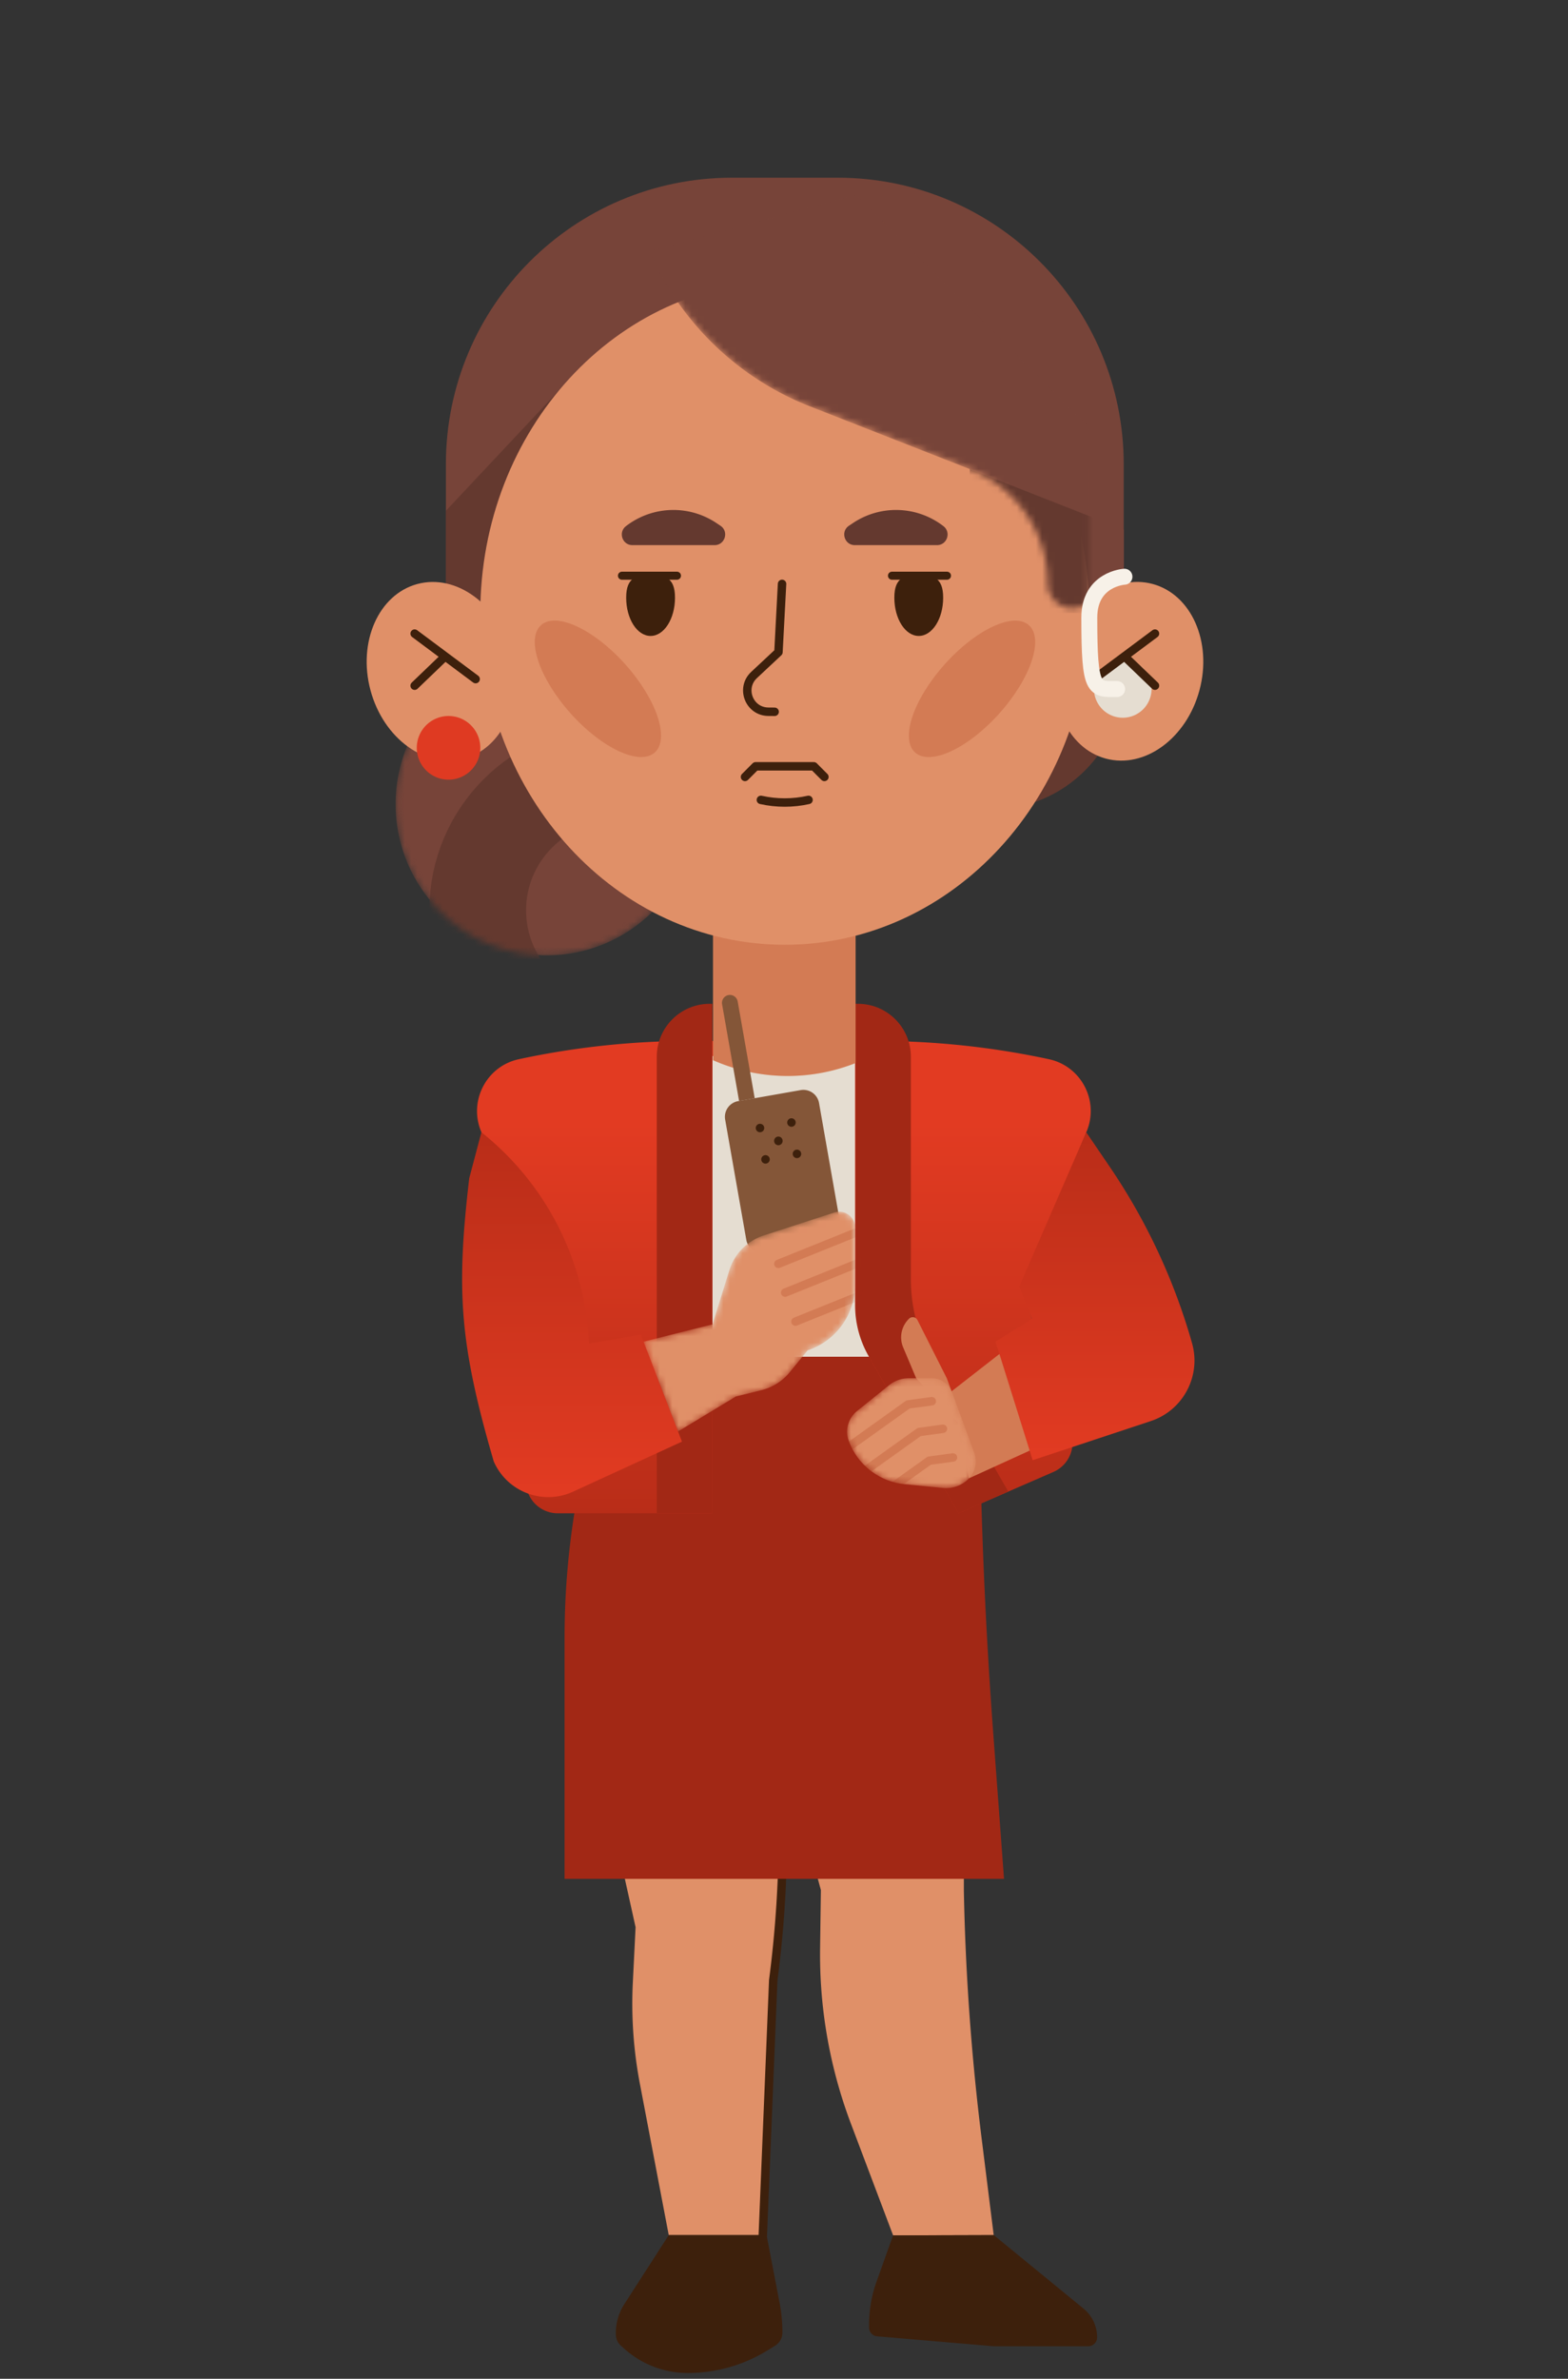 <svg xmlns="http://www.w3.org/2000/svg" width="246" height="373" fill="none" viewBox="0 0 246 373"><rect x="0" y="0" width="246" height="373" fill="#333333" stroke="none"/><path fill="#E09068" d="m96.393 287.219 3.322 14.979-.432 8.663a67 67 0 0 0 1.097 15.829l4.535 23.776h14.752l1.637-39.946a178 178 0 0 0 1.362-15.861l.307-7.44zm29.903 0 2.492 9.154-.125 9.063a75 75 0 0 0 4.835 27.562l6.62 17.518 15.782-.042-1.877-15.021a372 372 0 0 1-2.808-39.072v-9.154h-24.919z"/><path fill="#3D200C" d="m155.901 350.465 14.087 11.526a5.82 5.82 0 0 1 2.135 4.51c0 .774-.623 1.398-1.395 1.398h-14.827l-18.291-1.556a1.384 1.384 0 0 1-1.263-1.34 20.1 20.1 0 0 1 1.163-7.207l2.6-7.281zm-35.635 0h-15.341L97.947 361.3a8.37 8.37 0 0 0-1.329 4.511v.208c0 .69.29 1.348.806 1.805l.531.475a14.93 14.93 0 0 0 9.943 3.795c4.428 0 8.764-1.232 12.526-3.554l1.18-.724a2.42 2.42 0 0 0 1.146-2.064c0-1.589-.149-3.179-.457-4.743z"/><path stroke="#3D200C" stroke-linecap="round" stroke-linejoin="round" stroke-miterlimit="10" stroke-width="1.325" d="m119.676 350.466 1.636-39.946a178 178 0 0 0 1.362-15.861l.299-7.44"/><path fill="#A22815" d="M157.518 294.611H88.575v-37.815c0-12.441 1.86-24.816 5.507-36.708l4.46-14.522h54.823l.424 22.561a793 793 0 0 0 1.993 43.033z"/><path fill="url(#a)" d="m150.384 237.288-14.055-24.55h-24.545l-.025 24.55H87.496a4.99 4.99 0 0 1-4.942-4.361l-7.02-55.382c-2.093-4.819.74-10.361 5.873-11.46a128.3 128.3 0 0 1 26.963-2.862h29.222c9.062 0 18.1.957 26.962 2.862 5.134 1.099 7.975 6.641 5.873 11.46l-10.076 24.791 7.642 22.269a4.99 4.99 0 0 1-2.724 6.2z"/><path fill="#A22815" d="m158.191 233.886-7.808 3.403-16.197-28.294v-51.597h.415c4.585 0 8.306 3.729 8.306 8.322v34.928c0 4.377 1.147 8.679 3.331 12.474zm-46.432 3.403h-8.722V165.72c0-4.593 3.721-8.322 8.307-8.322h.415z"/><path fill="#E5DDD1" d="M136.329 212.738h-24.546v-47.144h22.369v39.063c0 2.838.756 5.626 2.177 8.081"/><path fill="url(#b)" d="m170.419 177.543 3.621 5.318a95.5 95.5 0 0 1 12.975 27.745c1.462 5.143-1.387 10.536-6.454 12.217l-18.548 6.141-5.831-18.583 5.706-3.561-1.968-5.11z"/><path fill="url(#c)" d="m75.527 177.543-1.91 7.207c-2.057 17.603-1.542 25.923 3.853 44.431l.067.141c2.16 4.677 7.691 6.724 12.368 4.577l17.086-7.847-6.446-16.786-8.132 1.407-.08-1.163a44.8 44.8 0 0 0-16.806-31.967"/><path fill="#E09068" d="M134.232 166.688a28.94 28.94 0 0 1-22.237-.391l-.133-.058v-32.93h22.37z"/><path fill="#A22C08" d="M134.232 166.688a28.94 28.94 0 0 1-22.237-.391l-.133-.058v-32.93h22.37z" opacity=".2"/><path fill="#845638" d="m117.084 194.41-3.315-18.85a2.5 2.5 0 0 1 2.019-2.896l9.818-1.731a2.496 2.496 0 0 1 2.891 2.023l3.314 18.849a2.5 2.5 0 0 1-2.019 2.896l-9.818 1.731a2.49 2.49 0 0 1-2.89-2.022"/><path fill="#3D200C" d="M124.144 176.679a.666.666 0 1 0-.001-1.331.666.666 0 0 0 .001 1.331m-4.909.863a.664.664 0 1 0-.001-1.329.664.664 0 0 0 .001 1.329m2.882 2.032a.665.665 0 0 0 .664-.666.665.665 0 1 0-1.329 0c0 .368.298.666.665.666m2.89 2.023a.666.666 0 1 0-.001-1.331.666.666 0 0 0 .001 1.331m-4.908.863a.665.665 0 1 0 0-1.33.665.665 0 0 0 0 1.33"/><path fill="#845638" d="m113.288 157.478 2.666 15.163 2.451-.433-2.667-15.163a1.246 1.246 0 0 0-1.445-1.015 1.25 1.25 0 0 0-1.005 1.448"/><mask id="d" width="35" height="35" x="100" y="190" maskUnits="userSpaceOnUse" style="mask-type:alpha"><path fill="#D19574" d="m100.97 210.383 10.815-2.721 2.641-8.488a8.33 8.33 0 0 1 5.374-5.443l11.098-3.603c1.611-.525 3.256.682 3.256 2.372v8.912a10.88 10.88 0 0 1-7.443 10.328l-2.824 3.445a8.33 8.33 0 0 1-4.419 2.796l-4.029.999-9.062 5.484z"/></mask><g mask="url(#d)"><path fill="#E09068" d="m100.97 210.383 10.815-2.721 2.641-8.488a8.33 8.33 0 0 1 5.374-5.443l11.098-3.603c1.611-.525 3.256.682 3.256 2.372v8.912a10.88 10.88 0 0 1-7.443 10.328l-2.824 3.445a8.33 8.33 0 0 1-4.419 2.796l-4.029.999-9.062 5.484z"/><path stroke="#A22C08" stroke-linecap="round" stroke-linejoin="round" stroke-miterlimit="10" stroke-opacity=".2" stroke-width="1.325" d="m122.118 198.176 12.036-4.852m-10.972 9.36 12.044-4.86m-10.425 9.407 12.036-4.852"/></g><path fill="#E09068" fill-rule="evenodd" d="M141.703 211.279a4.05 4.05 0 0 1 .922-4.502.822.822 0 0 1 1.312.224l4.594 9.105.773 2.101-.009-.045 7.501-5.842 4.743 15.137-9.528 4.344-1.745-8.761-6.528-6.934z" clip-rule="evenodd"/><path fill="#A22C08" fill-rule="evenodd" d="M141.703 211.279a4.05 4.05 0 0 1 .922-4.502.822.822 0 0 1 1.312.224l4.594 9.105.773 2.101-.009-.045 7.501-5.842 4.743 15.137-9.528 4.344-1.745-8.761-6.528-6.934z" clip-rule="evenodd" opacity=".2"/><mask id="e" width="22" height="18" x="132" y="216" maskUnits="userSpaceOnUse" style="mask-type:alpha"><path fill="#D19574" d="M146.222 216.109h-3.63a4.96 4.96 0 0 0-3.123 1.107l-5.017 4.045a4.16 4.16 0 0 0-1.287 4.693 10.46 10.46 0 0 0 8.78 6.774l6.005.591a4.96 4.96 0 0 0 4.079-1.514 3.84 3.84 0 0 0 .83-3.97l-3.505-9.545c-.499-1.307-1.745-2.181-3.132-2.181"/></mask><g mask="url(#e)"><path fill="#E09068" d="M146.222 216.109h-3.63a4.96 4.96 0 0 0-3.123 1.107l-5.017 4.045a4.16 4.16 0 0 0-1.287 4.693 10.46 10.46 0 0 0 8.78 6.774l6.005.591a4.96 4.96 0 0 0 4.079-1.514 3.84 3.84 0 0 0 .83-3.97l-3.505-9.545c-.499-1.307-1.745-2.181-3.132-2.181"/><path stroke="#A22C08" stroke-linecap="round" stroke-linejoin="round" stroke-miterlimit="10" stroke-opacity=".2" stroke-width="1.325" d="m133.604 226.555 8.855-6.333 3.73-.507M135.35 230.88l8.854-6.333 3.73-.508m-11.006 11.337 8.854-6.333 3.73-.508"/></g><mask id="f" width="48" height="48" x="62" y="102" maskUnits="userSpaceOnUse" style="mask-type:alpha"><path fill="#49281F" d="M85.74 149.808c13.077 0 23.678-10.621 23.678-23.722s-10.601-23.723-23.678-23.723-23.678 10.621-23.678 23.723 10.6 23.722 23.678 23.722"/></mask><g mask="url(#f)"><path fill="#774439" d="M85.74 149.808c13.077 0 23.678-10.621 23.678-23.722s-10.601-23.723-23.678-23.723-23.678 10.621-23.678 23.723 10.6 23.722 23.678 23.722"/><path stroke="#64392F" stroke-miterlimit="10" stroke-width="15.177" d="M96.54 164.252c11.926 0 21.593-9.633 21.593-21.517 0-11.883-9.667-21.516-21.593-21.516s-21.593 9.633-21.593 21.516c0 11.884 9.668 21.517 21.593 21.517Z"/></g><path fill="#64392F" d="M155.528 126.919c11.471 0 20.771-9.316 20.771-20.809s-9.3-20.81-20.771-20.81-20.77 9.317-20.77 20.81 9.299 20.809 20.77 20.809"/><path fill="#774439" d="M131.434 27.867h-16.616c-24.775 0-44.864 20.127-44.864 44.948v23.306h106.344V72.815c0-24.821-20.089-44.948-44.864-44.948"/><path fill="#64392F" d="M91.697 56.941 69.954 80.098v22.141h17.447z"/><path fill="#774439" d="m152.138 73.559 24.16 9.489v13.076h-24.16z"/><path fill="#E09068" d="M188.183 108.226c2.028-7.561-1.264-15.02-7.353-16.659s-12.669 3.162-14.696 10.723c-2.028 7.561 1.264 15.019 7.353 16.658s12.669-3.161 14.696-10.722"/><path fill="#E5DDD1" d="M176.149 112.543a4.523 4.523 0 0 0 4.518-4.528c0-2.5-2.023-4.527-4.518-4.527a4.523 4.523 0 0 0-4.519 4.527 4.523 4.523 0 0 0 4.519 4.528"/><path stroke="#3D200C" stroke-linecap="round" stroke-linejoin="round" stroke-miterlimit="10" stroke-width="1.327" d="m181.201 99.352-9.571 7.133m4.785-3.567 4.786 4.595"/><path fill="#E09068" d="M72.821 118.956c6.09-1.639 9.381-9.097 7.354-16.658s-8.608-12.362-14.697-10.723c-6.089 1.64-9.381 9.097-7.353 16.658s8.607 12.362 14.696 10.723"/><path stroke="#3D200C" stroke-linecap="round" stroke-linejoin="round" stroke-miterlimit="10" stroke-width="1.327" d="m65.052 99.352 9.57 7.133m-4.785-3.563-4.785 4.595"/><path fill="#E09068" d="M123.125 148.144c26.384 0 47.772-23.292 47.772-52.023s-21.388-52.023-47.772-52.023S75.354 67.389 75.354 96.12s21.388 52.023 47.771 52.023"/><path fill="#3D200C" d="M147.971 93.718c0 3.313-1.711 6-3.829 6s-3.83-2.687-3.83-6c0-3.312 1.712-3.503 3.83-3.503s3.829.191 3.829 3.503m-42.072 0c0 3.313-1.711 6-3.83 6s-3.829-2.687-3.829-6c0-3.312 1.711-3.503 3.829-3.503s3.83.191 3.83 3.503"/><path stroke="#3D200C" stroke-linecap="round" stroke-linejoin="round" stroke-miterlimit="10" stroke-width="1.259" d="M139.939 90.273h8.631m-50.994 0h8.631"/><path stroke="#3D200C" stroke-linecap="round" stroke-linejoin="round" stroke-miterlimit="10" stroke-width="1.325" d="m122.695 91.555-.565 10.71-3.829 3.578c-2.193 2.056-.765 5.734 2.242 5.759l.989.009"/><path fill="#64392F" d="M147 85.48h-12.884c-1.644 0-2.292-2.139-.922-3.046l.623-.416a12.16 12.16 0 0 1 14.196.483c1.254.965.573 2.979-1.013 2.979m-47.78 0h12.884c1.644 0 2.292-2.139.922-3.046l-.623-.416a12.16 12.16 0 0 0-14.196.483c-1.254.965-.573 2.979 1.013 2.979"/><path stroke="#3D200C" stroke-linecap="round" stroke-linejoin="round" stroke-miterlimit="10" stroke-width="1.325" d="m116.881 121.825 1.661-1.665h9.137l1.661 1.665m-9.968 3.601c2.459.549 5.017.549 7.476 0"/><path fill="#A22C08" d="M156.785 111.866c4.933-5.51 7.013-11.701 4.645-13.828-2.367-2.127-8.285.615-13.218 6.125-4.932 5.511-7.012 11.702-4.644 13.829s8.285-.615 13.217-6.126m-54.05 6.12c2.367-2.128.288-8.319-4.645-13.829s-10.85-8.253-13.218-6.126c-2.367 2.127-.287 8.319 4.645 13.829 4.933 5.51 10.851 8.253 13.218 6.126" opacity=".2"/><mask id="g" width="70" height="66" x="101" y="30" maskUnits="userSpaceOnUse" style="mask-type:alpha"><path fill="#49281F" d="M170.899 94.321c-2.475 2.314-6.513.558-6.521-2.83a19.3 19.3 0 0 0-12.238-17.937l-25.099-9.847A45.52 45.52 0 0 1 101.9 39.393l32.41-8.823 36.589 36.416z"/></mask><g mask="url(#g)"><path fill="#774439" d="M170.899 94.321c-2.475 2.314-6.513.558-6.521-2.83a19.3 19.3 0 0 0-12.238-17.937l-25.099-9.847A45.52 45.52 0 0 1 101.9 39.393l32.41-8.823 36.589 36.416z"/><path fill="#64392F" d="m152.14 73.555 24.16 9.489V96.12h-24.16z"/></g><path stroke="#F7F1E8" stroke-linecap="round" stroke-linejoin="round" stroke-miterlimit="10" stroke-width="2.5" d="M175.259 108.047c-3.63 0-4.361.483-4.361-11.201 0-6.108 5.516-6.416 5.516-6.416"/><path fill="#DF3A22" d="M70.37 122.256a4.99 4.99 0 0 0 4.984-4.993 4.99 4.99 0 0 0-4.983-4.993 4.99 4.99 0 0 0-4.984 4.993 4.99 4.99 0 0 0 4.984 4.993"/><defs><linearGradient id="a" x1="122.973" x2="122.973" y1="237.288" y2="163.223" gradientUnits="userSpaceOnUse"><stop stop-color="#B92D18"/><stop offset=".827" stop-color="#E23B22"/></linearGradient><linearGradient id="b" x1="171.793" x2="171.793" y1="228.964" y2="177.542" gradientUnits="userSpaceOnUse"><stop stop-color="#E23B22"/><stop offset="1" stop-color="#B92D18"/></linearGradient><linearGradient id="c" x1="89.197" x2="89.197" y1="234.745" y2="177.542" gradientUnits="userSpaceOnUse"><stop stop-color="#E23B22"/><stop offset="1" stop-color="#B92D18"/></linearGradient></defs></svg>